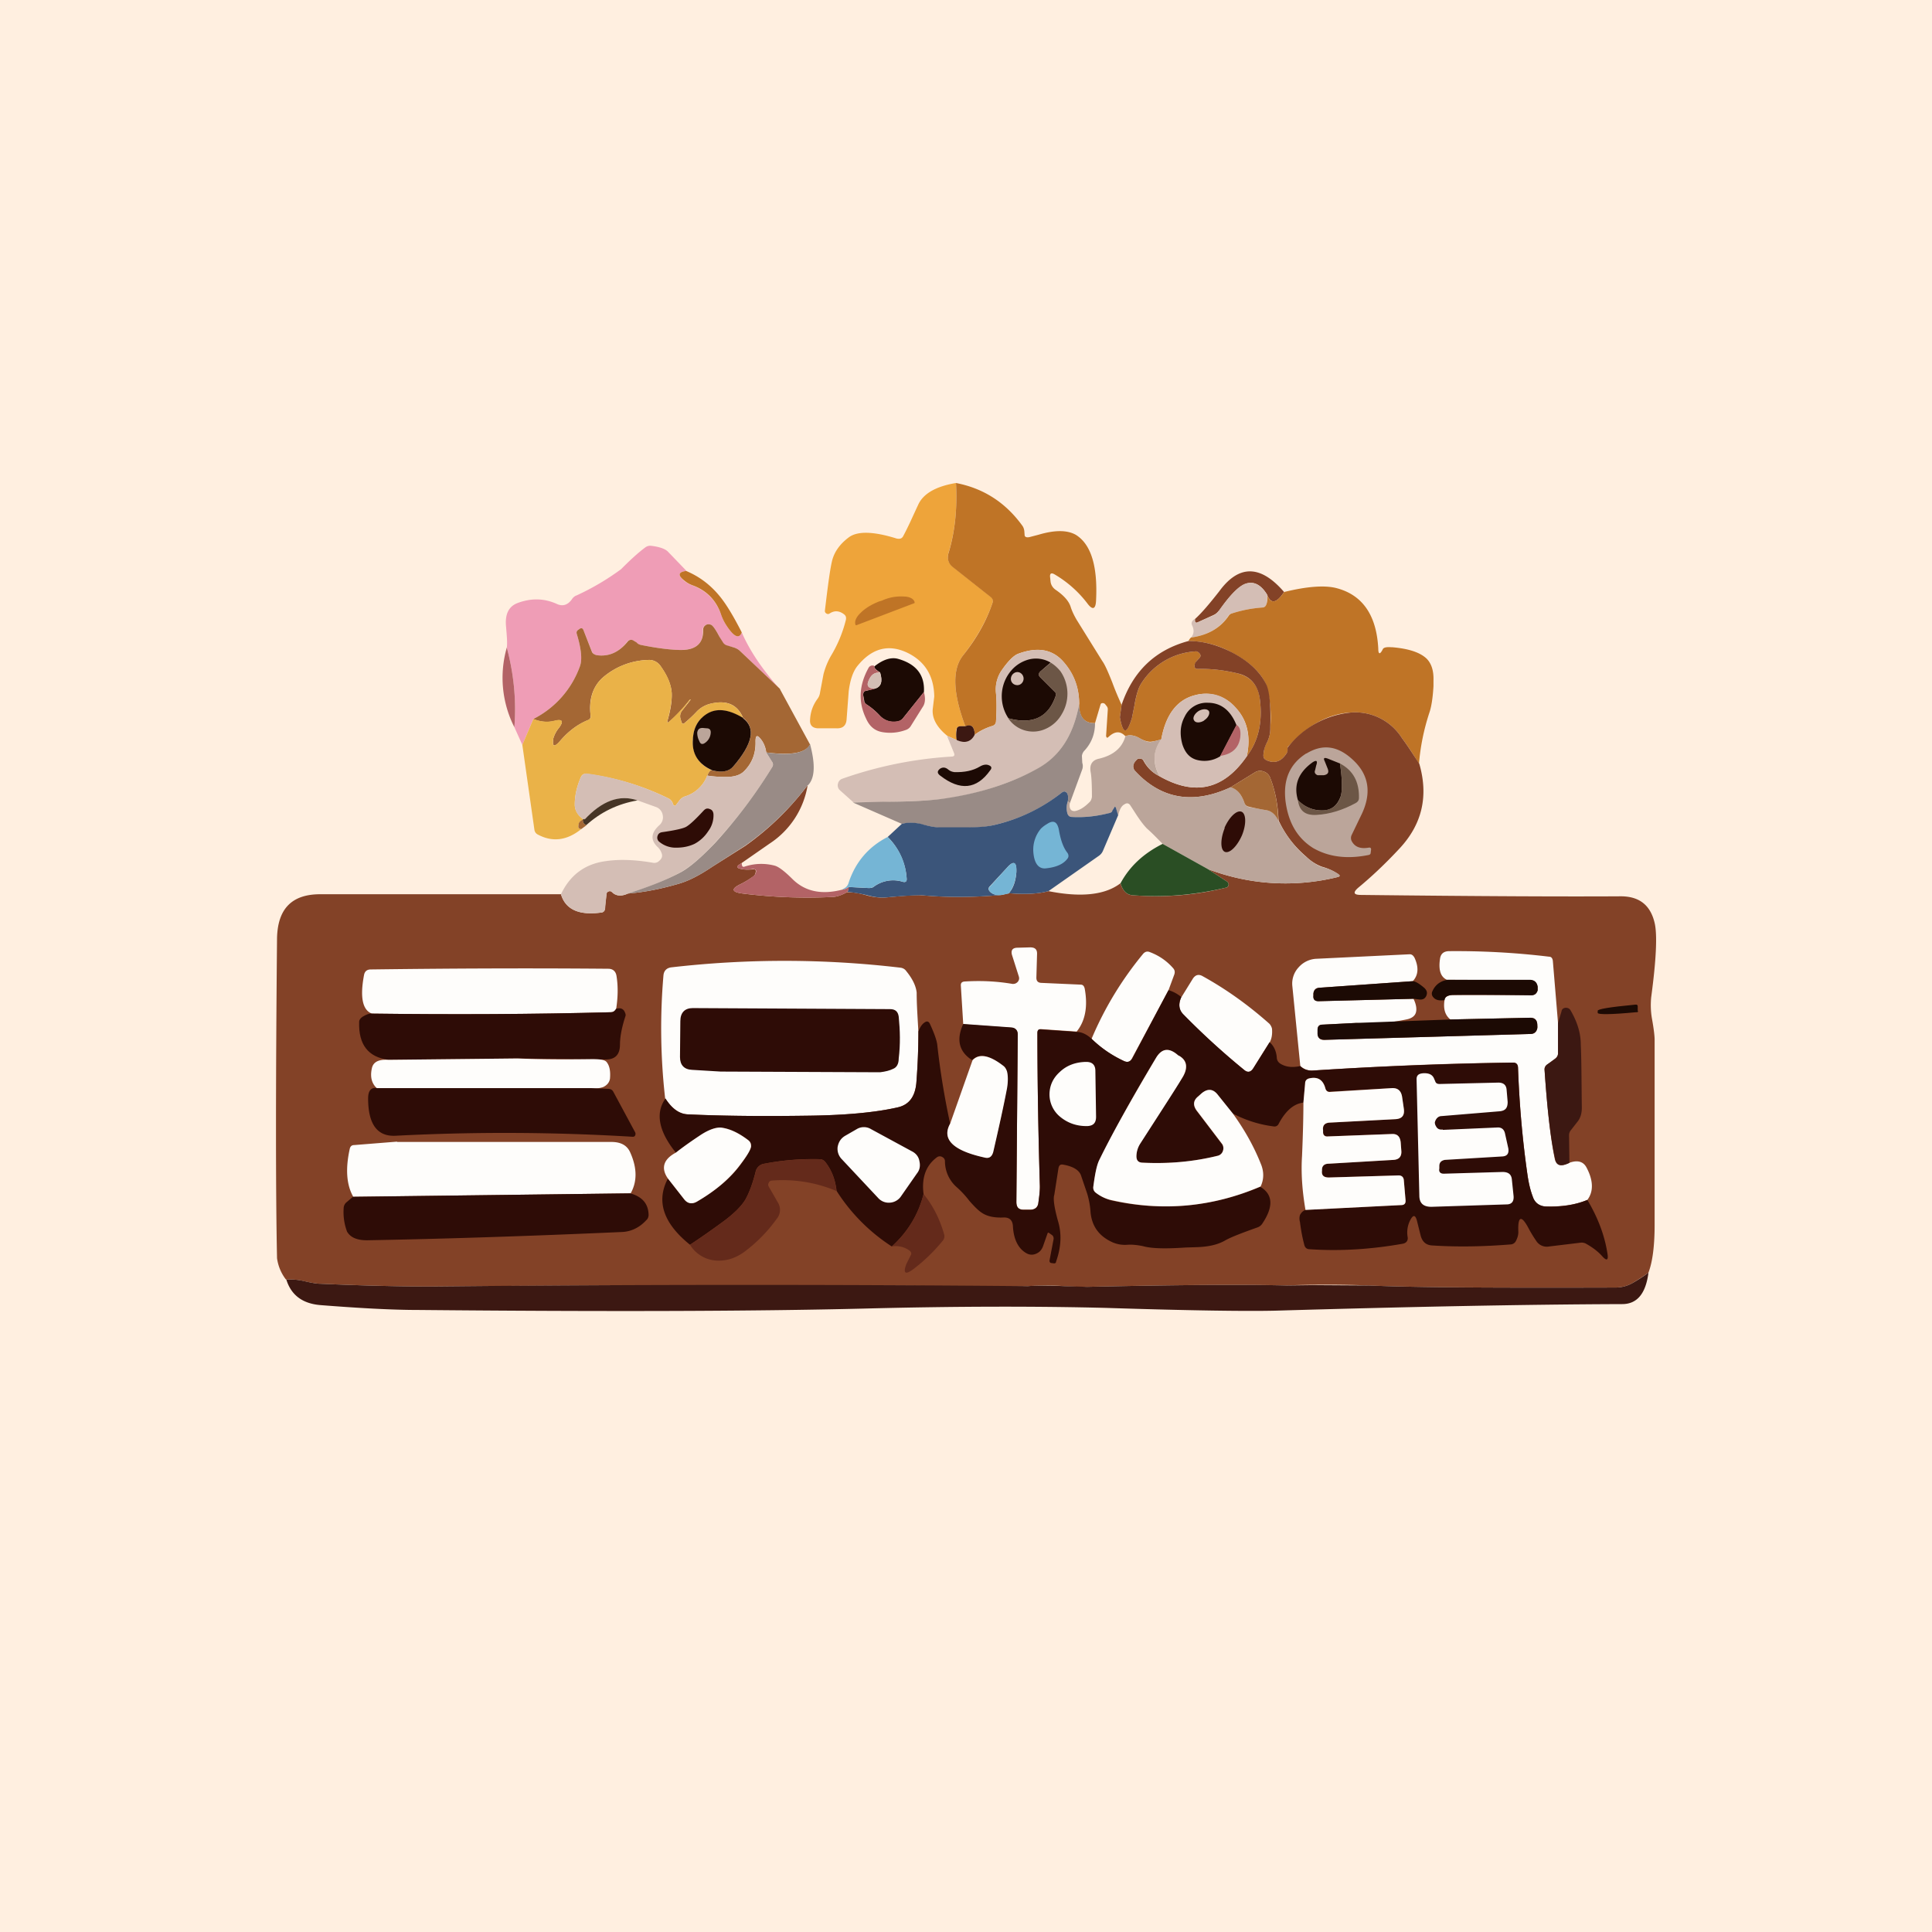 <svg width="56" height="56" viewBox="0 0 56 56" xmlns="http://www.w3.org/2000/svg"><path fill="#FFEFE0" d="M0 0h56v56H0z"/><path d="M27.71 14c.04.74-.03 1.4-.21 2-.06.19-.01.33.13.44l1.1.87c.05.04.06.1.04.16-.17.5-.45 1.01-.85 1.52-.33.41-.3 1.1.06 2.06h-.13c-.07 0-.12.03-.13.1-.01.1 0 .2.01.3l-.27-.12c-.32-.26-.46-.53-.42-.81l.04-.33c-.01-.59-.26-1-.74-1.25-.57-.29-1.07-.16-1.5.38-.12.16-.2.4-.24.72l-.06.8c-.01.19-.11.28-.3.27h-.54c-.15-.01-.23-.09-.22-.24.01-.23.08-.43.22-.62a.38.38 0 0 0 .07-.18l.1-.53c.05-.19.12-.36.21-.52.2-.33.35-.69.44-1.06.01-.06 0-.11-.05-.15-.14-.11-.28-.12-.42-.03a.08.08 0 0 1-.1 0 .08.08 0 0 1-.04-.08c.08-.67.14-1.14.2-1.41.06-.28.23-.52.5-.72.25-.18.71-.17 1.38.04.1.02.16 0 .2-.09.14-.26.27-.56.42-.88.14-.32.5-.54 1.1-.64Z" fill="#EEA43A"/><path d="m32.51 20.43-.05.36c.09.5.2.5.35.02l.07-.35c.05-.3.12-.53.2-.65a2 2 0 0 1 1.6-.93c.02 0 .05.02.08.05.05.05.05.1 0 .15a.48.48 0 0 0-.13.18c-.02.09.01.13.1.13.35-.01.73.03 1.15.13.38.1.6.35.64.77.08.65-.05 1.2-.38 1.63.12-.57.02-1.04-.32-1.4a1.14 1.14 0 0 0-1.18-.37c-.52.13-.85.56-.98 1.28a1.4 1.4 0 0 1-.31.07c-.07 0-.17-.02-.3-.09-.16-.1-.31-.12-.43-.07-.15-.16-.31-.15-.5.03a.04.04 0 0 1-.04.01l-.02-.04.05-.77c0-.03 0-.06-.03-.1l-.04-.05a.09.09 0 0 0-.08-.04c-.03 0-.05.01-.06.04l-.16.54c-.31.01-.47-.18-.46-.56 0-.46-.15-.86-.44-1.2-.32-.38-.76-.46-1.33-.25-.13.05-.3.22-.49.5a.98.98 0 0 0-.15.65c.02.23.02.5 0 .8 0 .07-.04.12-.1.14-.2.06-.38.15-.52.26a.4.4 0 0 0-.03-.18.13.13 0 0 0-.1-.09c-.04 0-.09 0-.14.02-.36-.96-.39-1.65-.06-2.06.4-.5.68-1.01.85-1.52.02-.06 0-.12-.05-.16l-1.1-.87c-.13-.1-.18-.25-.12-.43.18-.6.25-1.27.21-2.01.78.15 1.42.55 1.91 1.22.04.05.06.1.07.17l.01.13c.01.05.07.07.17.04l.23-.06c.47-.14.83-.14 1.08 0 .44.27.64.9.59 1.9-.01.26-.1.3-.26.08a3.27 3.27 0 0 0-.94-.83c-.1-.06-.15-.03-.13.1l.01.1c.01.1.06.18.14.24.25.17.4.34.45.52.04.12.1.24.17.36l.74 1.19c.08.11.17.32.29.62.08.22.17.43.27.65Z" fill="#BF7426"/><path d="M19.89 16.55c-.24.03-.25.13-.04.3.07.05.14.09.2.11.43.16.7.44.85.85.05.15.12.27.19.37.2.29.34.34.41.15.23.53.6 1.08 1.11 1.65l-1.16-1.11a.38.38 0 0 0-.17-.1l-.2-.05a.2.2 0 0 1-.14-.1l-.09-.17c-.1-.2-.19-.32-.24-.34-.05-.02-.1-.02-.14 0a.16.16 0 0 0-.1.16c.02.38-.19.56-.63.57-.25 0-.62-.04-1.13-.14a.3.3 0 0 1-.17-.08.36.36 0 0 0-.1-.06c-.06-.03-.11-.01-.16.04-.25.32-.55.44-.9.39-.06-.02-.1-.05-.12-.1l-.25-.63c-.02-.05-.05-.06-.1-.04a.34.34 0 0 0-.04.03c-.05.03-.07.07-.05.13.13.43.16.74.09.93a2.75 2.75 0 0 1-1.35 1.53l-.32.75-.23-.51c.06-.8-.02-1.56-.22-2.31.02-.14 0-.33-.02-.59-.04-.37.07-.6.33-.7.4-.15.78-.14 1.15.03.16.07.3.03.42-.13.03-.05.08-.1.14-.12A7.33 7.33 0 0 0 18 16.5c.23-.23.46-.45.7-.63a.24.24 0 0 1 .17-.05c.25.03.42.09.5.18l.52.54Z" fill="#EF9DB6"/><path d="M19.89 16.55c.38.16.7.4.97.73.19.23.4.58.64 1.05-.07.19-.21.14-.41-.15-.07-.1-.14-.22-.19-.37-.14-.41-.42-.7-.84-.85a.76.76 0 0 1-.21-.12c-.21-.16-.2-.26.04-.29Z" fill="#BF7426"/><path d="M37.22 17.16c-.22.33-.38.36-.49.08-.17-.28-.37-.39-.59-.33-.2.05-.47.31-.8.79h-.01a.4.4 0 0 1-.16.13l-.46.21c-.04.02-.07 0-.07-.04a.3.3 0 0 1 0-.06c.18-.16.41-.43.7-.8.57-.78 1.2-.77 1.88.02Z" fill="#834227"/><path d="M36.73 17.24c.01.11 0 .2-.02.27a.14.14 0 0 1-.13.1c-.27.02-.56.07-.87.17a.16.16 0 0 0-.1.06c-.23.36-.6.57-1.09.64.09-.1.1-.22.03-.36a.12.12 0 0 1 .03-.14.2.2 0 0 1 .05-.04.3.3 0 0 0 0 .06c.01.05.04.06.08.04l.46-.2a.4.4 0 0 0 .16-.14c.34-.48.6-.74.8-.79.23-.06.43.05.6.33Z" fill="#D4BEB5"/><path d="M41.13 22.14c-.15-.25-.31-.5-.49-.74a1.6 1.6 0 0 0-1.45-.75c-.68.03-1.3.37-1.87 1.01v.1c0 .03-.01.06-.03.08-.15.23-.34.3-.57.2a.14.14 0 0 1-.1-.14c.01-.16.04-.28.1-.37a.9.9 0 0 0 .1-.44 3.37 3.37 0 0 0-.12-1.24c-.16-.37-.5-.68-1-.94a2.63 2.63 0 0 0-1.25-.33.31.31 0 0 1 .07-.1c.5-.07.86-.28 1.1-.64a.16.16 0 0 1 .09-.06c.31-.1.6-.15.87-.17.07 0 .11-.04.13-.1a.55.55 0 0 0 .02-.27c.1.28.27.25.49-.08.69-.17 1.2-.2 1.53-.11.75.2 1.15.79 1.2 1.75 0 .17.05.18.13.02.02-.05.1-.07.24-.06h.03c.48.04.81.15 1 .33.14.14.21.35.2.64v.16c-.02.34-.06.6-.12.77-.16.49-.26.98-.3 1.48ZM24.83 18.12h-.03c-.04-.1.01-.23.15-.36.13-.13.31-.24.54-.33l.07-.02c.22-.1.43-.13.62-.12.18 0 .3.06.33.16v.03l-1.68.64Z" fill="#BF7426"/><path d="m22.61 19.98.87 1.6c-.13.25-.55.32-1.27.23a.78.78 0 0 0-.13-.35c-.13-.18-.19-.16-.18.06 0 .34-.11.62-.35.85-.11.1-.28.15-.5.15-.19 0-.37-.01-.55-.04.05-.12.1-.17.14-.15.29.07.49.03.62-.12.56-.65.65-1.11.28-1.4-.16-.38-.46-.52-.91-.42a.82.82 0 0 0-.42.22c-.12.13-.24.24-.36.34-.05.05-.08.03-.1-.03l-.02-.07a.26.26 0 0 1 .04-.25l.22-.28c.04-.05.04-.06 0-.03a4.66 4.66 0 0 1-.58.62c-.06.05-.08.04-.06-.03.1-.34.13-.61.12-.8-.02-.25-.13-.5-.32-.77a.4.4 0 0 0-.37-.18 2.1 2.1 0 0 0-1.32.52c-.28.26-.4.63-.34 1.1 0 .06-.02.1-.07.12-.3.12-.57.32-.81.6-.17.2-.24.18-.2-.07a.87.87 0 0 1 .16-.3c.15-.2.1-.27-.14-.2a.97.97 0 0 1-.6-.06 2.75 2.75 0 0 0 1.35-1.53c.07-.19.04-.5-.09-.93-.02-.06 0-.1.05-.13l.04-.03c.05-.02.08-.01.1.04l.25.64c.02.04.06.07.13.09.34.05.64-.07.9-.39.04-.05.1-.07.16-.04l.1.06c.04.05.1.07.16.08.5.1.89.14 1.13.14.44 0 .65-.2.64-.57 0-.07.02-.12.09-.16.04-.02.09-.02.14 0 .05.02.13.13.24.34l.1.16a.2.2 0 0 0 .13.1l.2.06c.06.02.12.05.17.1l1.16 1.1Z" fill="#A46734"/><path d="M34.45 18.58c.4 0 .81.1 1.26.33.5.26.82.57 1 .94.09.21.13.62.11 1.24a.9.9 0 0 1-.1.44.83.83 0 0 0-.1.37c0 .07.03.11.1.14.23.1.42.03.57-.2a.17.17 0 0 0 .03-.07v-.1a2.64 2.64 0 0 1 1.87-1.02 1.6 1.6 0 0 1 1.45.75c.18.24.34.5.5.74.27.94.08 1.75-.57 2.45-.4.43-.8.81-1.2 1.14-.16.14-.14.21.08.21 3.44.04 5.95.05 7.53.04.54 0 .86.26.98.77.08.33.05 1.05-.1 2.16-.02.22-.01.42.02.6.06.33.08.53.08.62v5.38c0 .6-.06 1.07-.18 1.38a6.8 6.8 0 0 1-.46.3 1 1 0 0 1-.51.13c-3.41.01-5.8 0-7.15-.06a31.21 31.21 0 0 0-2.38 0c-1.18-.03-3.1-.02-5.77.04-.13 0-.34 0-.64-.02a8.02 8.02 0 0 0-1.08 0c-.14.01-.57.02-1.28.01-4.56-.05-9.9-.05-16.04 0-.78 0-1.84-.02-3.19-.08-.1 0-.27-.03-.49-.08-.17-.04-.34-.05-.5-.04a1.3 1.3 0 0 1-.26-.62c-.04-1.9-.04-5 0-9.28.02-.85.43-1.27 1.25-1.27h6.98c.13.44.52.62 1.17.53.06 0 .1-.05.1-.11l.05-.42c0-.04.02-.07.06-.08.03-.02.07-.01.1.02.11.11.27.13.46.04.5-.04.98-.14 1.46-.28.29-.08.62-.25.99-.5l.95-.6a8.2 8.2 0 0 0 1.81-1.76 2.5 2.5 0 0 1-1.1 1.69l-.82.57-.06.04c-.08.05-.07.1.02.12.1.03.22.03.37.02.08-.01.1.02.08.1a.16.16 0 0 1-.06.1c-.14.1-.26.17-.36.22-.3.14-.28.24.05.28.88.11 1.74.14 2.58.1.13 0 .28-.05.44-.14.2 0 .4.04.6.1.2.05.4.07.57.05.52-.05.85-.07 1-.06.77.07 1.55.06 2.32-.01l.2-.05c.48.04.86.02 1.15-.06.95.19 1.65.11 2.09-.23.02.1.07.18.13.25.06.06.14.1.24.1.9.07 1.8 0 2.68-.22a.09.09 0 0 0 .08-.08.1.1 0 0 0-.05-.1l-.55-.36a6.3 6.3 0 0 0 3.77.23c.06-.02.07-.04.01-.08-.14-.1-.3-.17-.48-.22a1.32 1.32 0 0 1-.45-.29c-.35-.3-.61-.64-.8-1.05-.02-.47-.1-.88-.25-1.25a.3.3 0 0 0-.19-.17.28.28 0 0 0-.25.03l-.7.43c-1.08.5-2 .35-2.77-.47-.07-.09-.07-.18 0-.28l.04-.04a.11.11 0 0 1 .11-.04c.05 0 .08.03.1.07.11.2.26.34.46.44 1.02.58 1.86.39 2.53-.58.33-.43.46-.98.38-1.63-.05-.42-.26-.68-.64-.77-.42-.1-.8-.14-1.15-.13-.09 0-.12-.04-.1-.13 0-.04.05-.1.13-.18.05-.05.05-.1 0-.15-.03-.03-.06-.05-.09-.05a2 2 0 0 0-1.59.93c-.08.12-.15.34-.2.65l-.07.35c-.15.49-.26.48-.35-.02l.05-.36c.33-.97.97-1.59 1.94-1.85Z" fill="#834227"/><path d="M14.91 21.08a3.17 3.17 0 0 1-.22-2.31c.2.75.28 1.52.22 2.3Z" fill="#B36366"/><path d="M31.28 20.4c-.16.9-.56 1.53-1.23 1.9-.76.4-1.64.7-2.64.85-.37.05-.99.08-1.84.1h-.84l-.38-.34a.19.19 0 0 1-.06-.2.19.19 0 0 1 .13-.14 11.6 11.6 0 0 1 3.16-.64c.08 0 .1-.04.07-.11l-.2-.49.28.12c.24.1.41.06.52-.15.14-.1.32-.2.52-.26.06-.02.1-.07.1-.13.02-.3.02-.58 0-.81a.98.98 0 0 1 .15-.65c.2-.28.36-.45.5-.5.56-.21 1-.13 1.32.25.3.34.44.74.44 1.2Z" fill="#D4BEB5"/><path d="M21.54 20.82c-.43-.27-.8-.3-1.08-.1-.25.16-.38.42-.38.78 0 .38.18.66.56.83-.04-.02-.09.03-.14.15a1 1 0 0 1-.63.6.34.34 0 0 0-.16.1l-.12.16c-.02.02-.04.02-.06 0a.1.1 0 0 1-.03-.06.25.25 0 0 0-.13-.14 7.57 7.57 0 0 0-2.36-.71c-.08-.01-.14.02-.17.09-.11.25-.18.52-.18.8 0 .18.1.33.28.45.01-.04 0-.04-.05 0-.07.02-.11.07-.12.14-.02.08.01.12.08.12-.41.33-.83.39-1.26.16a.18.18 0 0 1-.1-.14l-.35-2.46.32-.75c.21.08.41.1.6.05.24-.06.29.01.14.21a.86.86 0 0 0-.16.3c-.04.25.02.27.2.07.24-.28.51-.48.8-.6.06-.02.09-.06.08-.12-.05-.48.06-.84.34-1.1a2.1 2.1 0 0 1 1.32-.52.4.4 0 0 1 .37.18c.2.27.3.52.32.77.01.19-.03.46-.12.8-.02.07 0 .08.05.03a4.65 4.65 0 0 0 .58-.62c.05-.03.05-.02 0 .03l-.21.28a.26.26 0 0 0-.04.25l.02.07c.02.06.05.08.1.03.12-.1.24-.21.36-.34.1-.1.24-.18.41-.22.46-.1.76.04.92.43Z" fill="#EAB248"/><path d="m26.78 20.06-.6.75a.26.26 0 0 1-.15.1.55.55 0 0 1-.53-.17 1.97 1.97 0 0 0-.35-.3c-.07-.04-.1-.08-.1-.13l-.03-.16c0-.08.02-.12.1-.13l.24-.06c.18-.05.23-.2.15-.47-.1-.06-.17-.12-.17-.17.26-.21.5-.28.7-.22.52.15.77.47.74.96ZM30.46 19.2l-.29.25c-.07.06-.08.12-.02.18l.42.42c.04.03.04.07.03.12-.21.62-.66.84-1.37.65a1.15 1.15 0 0 1-.03-1.23c.14-.23.33-.38.57-.46a.83.83 0 0 1 .69.08Z" fill="#1C0A04"/><path d="M29.23 20.82c.7.19 1.16-.03 1.37-.65.01-.05 0-.09-.03-.12l-.42-.42c-.06-.06-.05-.12.02-.18l.29-.24c.1.06.2.15.28.25a1.15 1.15 0 0 1 .03 1.25 1 1 0 0 1-.47.42.87.87 0 0 1-1.07-.3Z" fill="#6C5646"/><path d="M25.34 19.32c0 .05.06.11.17.18-.16-.02-.27.06-.34.25-.05.12 0 .19.12.2l.07.02-.25.05c-.06.01-.1.05-.09.13l.02.16c0 .05.05.09.11.13.07.04.19.14.35.3.15.15.32.2.53.16a.26.26 0 0 0 .15-.09l.6-.75c.05.18.04.33-.04.44l-.35.56a.27.27 0 0 1-.14.1c-.22.08-.45.1-.68.06-.22-.04-.37-.17-.47-.4-.23-.48-.2-.97.08-1.47a.13.13 0 0 1 .1-.06c.04 0 .06 0 .06.03Z" fill="#B36366"/><path d="M29.49 19.86c.1 0 .18-.09.18-.19s-.08-.19-.18-.19c-.1 0-.19.09-.19.2 0 .1.08.18.19.18ZM25.51 19.5c.08.25.03.41-.15.46h-.07c-.13-.02-.17-.1-.12-.21.07-.19.18-.27.34-.25ZM36.14 21.92c-.67.97-1.5 1.16-2.53.58-.2-.38-.2-.74.05-1.07.13-.72.46-1.15.98-1.28.46-.12.85 0 1.18.36.33.37.44.84.32 1.41Z" fill="#D4BEB5"/><path d="m35.84 21.02-.47.9a.85.85 0 0 1-.7.1c-.19-.06-.32-.2-.4-.45-.08-.3-.06-.56.07-.8a.7.7 0 0 1 .67-.4c.38 0 .66.22.83.65Z" fill="#1C0A04"/><path d="M31.28 20.4c0 .38.15.57.46.56 0 .31-.1.57-.3.79a.27.27 0 0 0-.08.16l.01.2a.3.3 0 0 1 0 .19l-.36.98-.06-.05c.02-.1.01-.19-.02-.24-.04-.06-.09-.06-.15-.02-.56.45-1.2.76-1.91.93-.22.06-.5.09-.83.09h-.83c-.11-.01-.28-.04-.52-.1a1.12 1.12 0 0 0-.55-.01l-1.42-.62.85-.02c.85 0 1.47-.04 1.84-.1 1-.15 1.88-.43 2.64-.85.67-.36 1.07-.99 1.23-1.89Z" fill="#998B86"/><path d="M34.9 20.88c.12-.07.18-.2.14-.27-.05-.07-.18-.07-.3 0-.12.08-.18.2-.13.27.04.08.18.08.3 0Z" fill="#D4BEB5"/><path d="M21.54 20.82c.37.28.28.74-.29 1.4-.12.14-.32.18-.6.11-.39-.17-.58-.45-.57-.83 0-.36.13-.62.38-.79.29-.2.65-.16 1.08.1Z" fill="#1C0A04"/><path d="M28.25 21.3c-.1.2-.28.26-.52.15a.84.84 0 0 1 0-.3c0-.07.05-.1.12-.1h.13c.05-.02.1-.03.14-.02.05.01.08.04.1.09a.4.4 0 0 1 .03.18Z" fill="#3C1812"/><path d="m35.37 21.91.47-.9c.1.06.13.17.11.36-.04.3-.23.49-.58.54Z" fill="#B36366"/><path d="M20.27 21.48a.5.5 0 0 1-.06-.25c.02-.1.07-.13.16-.13l.11.01c.09 0 .13.05.12.14a.38.38 0 0 1-.16.28c-.08.06-.14.04-.17-.05Z" fill="#BBA59A"/><path d="m22.2 21.8.18.28c.03.06.03.11 0 .16-.48.78-1.03 1.51-1.65 2.18-.39.42-.72.7-1 .86-.4.22-.91.43-1.53.62-.2.09-.35.07-.46-.04a.09.09 0 0 0-.1-.02.09.09 0 0 0-.06.08l-.04.42c0 .06-.05.1-.11.11-.65.09-1.04-.09-1.17-.53.26-.55.69-.88 1.3-.96.4-.06.87-.04 1.38.05a.2.2 0 0 0 .17-.06c.07-.06.1-.13.07-.21a.44.44 0 0 0-.13-.2c-.2-.2-.18-.4.06-.62a.3.3 0 0 0 .1-.29.3.3 0 0 0-.2-.24l-.53-.19c-.52-.18-1.03.01-1.54.57-.19-.12-.28-.27-.28-.44 0-.29.07-.56.18-.81.04-.07.09-.1.17-.1.82.11 1.6.35 2.36.72.06.03.1.08.13.14 0 .03.02.05.03.06.02.02.04.02.06 0l.12-.16a.34.34 0 0 1 .16-.1 1 1 0 0 0 .63-.6c.18.03.36.04.55.04.22 0 .39-.05.5-.15.24-.23.36-.51.35-.85 0-.22.05-.24.18-.06.07.1.11.22.13.35Z" fill="#D4BEB5"/><path d="M33.66 21.43c-.24.33-.26.69-.05 1.07-.2-.1-.35-.25-.45-.44a.14.14 0 0 0-.1-.07c-.05-.01-.09 0-.12.04l-.03.04c-.08.1-.09.2 0 .28.75.82 1.68.97 2.76.47.18.04.31.2.4.45.02.06.06.1.12.12l.49.09c.17.02.3.13.37.3.2.4.46.76.8 1.05.19.16.34.26.46.3.18.04.34.11.48.2.06.05.05.07-.01.09a6.3 6.3 0 0 1-3.77-.23l-1.31-.73c-.14-.14-.29-.3-.45-.44-.1-.1-.22-.26-.36-.48l-.13-.2c-.04-.06-.1-.07-.16-.03-.1.05-.15.16-.19.33l-.06-.2c-.02-.07-.04-.07-.06-.02l-.04.08c-.01.03-.05.06-.1.07-.37.09-.72.13-1.08.11-.07 0-.11-.04-.13-.1a.58.58 0 0 1 .01-.35l.06.05a.29.29 0 0 0 0 .13c.02.07.06.1.14.1.13-.02.27-.1.42-.25.05-.04.07-.1.08-.16 0-.34-.01-.59-.04-.74-.03-.2.05-.33.25-.37.42-.1.67-.32.76-.65.12-.05.27-.03.44.07.12.07.21.1.29.1.08-.02.19-.04.3-.08Z" fill="#BBA59A"/><path d="M23.41 22.76a8.2 8.2 0 0 1-1.81 1.75l-.95.61c-.37.25-.7.42-.99.5-.48.14-.96.24-1.46.28.62-.2 1.13-.4 1.54-.62.27-.15.6-.44 1-.86.61-.67 1.16-1.4 1.64-2.18a.14.14 0 0 0 0-.16l-.17-.27c.72.1 1.14.02 1.27-.24.16.6.14 1-.07 1.2Z" fill="#998B86"/><path d="M37.87 21.84c.46-.28.9-.23 1.34.18.48.44.56.99.23 1.64l-.26.54a.2.2 0 0 0 0 .18c.09.17.25.23.49.19.05-.01.08.01.07.07l-.01.08c0 .03-.02.05-.05.06-.63.13-1.17.06-1.62-.2-.46-.29-.72-.74-.8-1.37-.07-.62.13-1.07.6-1.37Z" fill="#BBA59A"/><path d="M38.84 22.13c.07.48.07.8.02.95-.1.28-.28.42-.56.41a.95.95 0 0 1-.68-.3c-.13-.44.02-.8.42-1.09.12-.08.16-.05.11.09l-.03.13c-.03.07 0 .12.07.15h.18c.12-.02.16-.08.11-.2l-.08-.2c-.05-.1-.02-.12.09-.08l.35.14Z" fill="#1C0A04"/><path d="M38.84 22.13c.38.2.56.53.55 1 0 .07-.04.12-.1.15-.37.2-.75.32-1.13.34-.33.02-.5-.12-.54-.43.2.2.42.3.68.3.28 0 .47-.13.56-.4.05-.17.05-.48-.02-.96Z" fill="#6C5646"/><path d="M27.66 22.38c.29.01.54-.04.74-.16.1-.06.19-.07.26-.04.08.03.1.08.04.15-.39.55-.87.6-1.45.15-.09-.07-.09-.13 0-.2.08-.05.16-.04.24.03.05.04.1.06.17.07Z" fill="#1C0A04"/><path d="M37.05 23.78c-.08-.17-.2-.28-.37-.3a6.75 6.75 0 0 1-.49-.1.16.16 0 0 1-.12-.11c-.09-.26-.22-.4-.4-.45l.7-.43a.28.28 0 0 1 .25-.03.3.3 0 0 1 .19.17c.15.37.23.78.24 1.25Z" fill="#A46734"/><path d="M30.95 23.23a.58.58 0 0 0-.01.35c.02.06.06.1.13.1.36.02.71-.02 1.07-.11.06-.01.1-.04.1-.07l.05-.08c.02-.05.04-.05.06.01l.06.2-.44 1.03a.33.33 0 0 1-.11.14l-1.47 1.03c-.3.08-.67.1-1.15.06.13-.14.2-.35.22-.61.01-.3-.08-.35-.28-.12l-.5.54c-.04.05-.03.1.02.15.08.08.2.1.34.09-.77.07-1.55.08-2.32.01-.15 0-.48.01-1 .06-.17.02-.36 0-.58-.06-.2-.05-.39-.08-.59-.1.03-.01.04-.06.05-.14l.57.03c.06 0 .11 0 .16-.04a.94.94 0 0 1 .84-.14c.08.02.12-.01.11-.1a1.87 1.87 0 0 0-.55-1.2l.41-.38c.18-.05.36-.04.55 0 .24.07.41.1.52.1h.83c.33 0 .6-.02.83-.08a4.92 4.92 0 0 0 1.91-.93c.06-.04.1-.04.15.02.03.05.04.13.02.24Z" fill="#3B557A"/><path d="M18.48 23.2c-.58.1-1.07.34-1.49.72-.07-.03-.1-.08-.1-.16.05-.03.06-.03.05 0 .51-.55 1.02-.74 1.54-.56Z" fill="#463526"/><path d="M20.13 24.46c-.15.07-.32.11-.52.11a.74.74 0 0 1-.5-.17.15.15 0 0 1-.05-.17c.02-.07.07-.1.14-.11.35-.05.58-.1.68-.15.11-.06.28-.22.52-.48.05-.05.1-.07.17-.04.07.02.1.07.11.14a.76.76 0 0 1-.15.5c-.11.17-.25.29-.4.37ZM35.5 24c-.13.32-.13.63 0 .69.14.06.36-.16.5-.48.13-.32.12-.62-.01-.68-.14-.06-.36.15-.5.47Z" fill="#2E0C06"/><path d="M16.9 23.76c-.01.08.02.13.1.16l-.15.11c-.07 0-.1-.04-.08-.12 0-.07.05-.12.12-.15Z" fill="#A46734"/><path d="M29.95 24.67a.95.95 0 0 1 .22-.65.8.8 0 0 1 .17-.13c.19-.13.3-.08.35.15.05.3.13.53.25.68.04.06.04.12 0 .17-.12.16-.33.25-.63.28-.21.02-.34-.15-.36-.5ZM25.73 24.26c.33.33.52.73.55 1.2.01.09-.03.12-.11.1a.94.94 0 0 0-.84.14.24.24 0 0 1-.16.04l-.57-.03a.4.4 0 0 1-.2.08l.1-.06a.27.27 0 0 0 .1-.15c.2-.6.58-1.04 1.13-1.32Z" fill="#75B5D5"/><path d="m33.7 24.46 1.31.73.55.36a.1.1 0 0 1 .05.1c-.01.04-.03.07-.08.08-.88.21-1.77.29-2.68.22a.35.35 0 0 1-.24-.1.58.58 0 0 1-.13-.25c.27-.5.68-.87 1.22-1.14Z" fill="#2A4E24"/><path d="M21.5 25.02c0 .09.03.12.08.1.3-.1.6-.1.87-.03.12.03.3.17.53.4.36.35.83.45 1.42.3a.4.4 0 0 0 .2-.08c0 .08-.02.13-.05.15-.16.09-.3.14-.44.14-.84.04-1.7.01-2.58-.1-.33-.04-.35-.14-.05-.28.1-.05.22-.12.36-.23a.16.16 0 0 0 .07-.1c.02-.07-.01-.1-.09-.1a.94.94 0 0 1-.37-.01c-.1-.03-.1-.07-.02-.12l.06-.04Z" fill="#B36366"/><path d="m29.24 25.9-.2.04c-.15.02-.26-.01-.34-.09-.05-.05-.06-.1-.01-.15l.49-.54c.2-.23.3-.19.28.12-.02.26-.1.47-.22.61Z" fill="#75B5D5"/><path d="m31.2 29.9-1.02-.07c-.08 0-.11.03-.11.11 0 1.56.03 3.03.07 4.4 0 .1 0 .27-.04.5-.01.15-.1.22-.23.22h-.18c-.16.01-.23-.06-.23-.22l.04-4.85c0-.13-.07-.2-.2-.2l-1.38-.1-.07-1.13c0-.07.03-.1.1-.11.47-.03.94-.01 1.4.07.06 0 .1-.01.15-.06.04-.05.05-.1.03-.16l-.2-.63c-.03-.13.02-.2.17-.2l.36-.01c.13 0 .2.05.2.18l-.02.7c0 .1.05.15.16.15l1.12.05c.07 0 .1.04.12.11.1.54.01.96-.24 1.26ZM33.87 28.7l-1.06 1.98c-.05.1-.12.12-.22.08a3.3 3.3 0 0 1-.95-.65c.38-.9.88-1.72 1.5-2.47.05-.05.1-.07.17-.05.27.1.5.25.7.48.04.05.05.1.03.17l-.17.46ZM45.16 29.65v.88c0 .07-.03.12-.1.17l-.2.15c-.07.04-.1.1-.09.16.08 1.18.18 2.04.3 2.6.05.18.19.21.43.09.23-.08.39-.03.48.13.2.37.22.7.03.95-.36.15-.77.2-1.22.19a.38.38 0 0 1-.36-.28c-.08-.21-.12-.41-.15-.6a29.75 29.75 0 0 1-.28-3.15c0-.09-.05-.14-.15-.14-1.86.02-3.79.1-5.79.23a.48.48 0 0 1-.37-.13l-.23-2.31a.69.69 0 0 1 .18-.55.73.73 0 0 1 .53-.25l2.69-.13c.06 0 .1.03.14.1.13.28.11.51-.05.68l-2.7.19c-.11 0-.17.06-.18.17v.06c-.01.11.04.16.15.16l2.75-.07c.08.16.1.3.07.4-.03.1-.12.17-.28.2-.47.1-.95.14-1.45.1l-.98.05c-.09 0-.14.05-.14.15v.08c0 .14.06.22.2.21l5.97-.17c.12 0 .18-.06.2-.17a.5.5 0 0 0 0-.08c0-.15-.07-.23-.22-.22l-2.3.05c-.15-.12-.21-.3-.17-.56.01-.1.1-.15.27-.15h2.25c.1 0 .15-.04.18-.13v-.1c-.02-.14-.1-.2-.23-.2l-2.4-.01c-.18-.08-.25-.28-.2-.61.02-.14.1-.21.24-.22.95-.01 1.93.04 2.92.16.07 0 .1.05.11.12l.15 1.8ZM26.62 29.9c0 .5-.02.99-.06 1.5-.04.4-.22.63-.55.7-.66.15-1.55.23-2.68.24-1.43.02-2.56 0-3.4-.04-.23-.01-.45-.16-.65-.46a17.94 17.94 0 0 1-.05-3.56c.01-.14.09-.22.22-.24a28.66 28.66 0 0 1 6.66.01c.06.01.12.04.16.1.18.22.28.43.3.62 0 .37.03.75.05 1.14ZM17.86 29.24c-.04.07-.09.1-.15.1-2.27.06-4.58.07-6.93.04-.27-.1-.35-.47-.23-1.11.02-.12.09-.17.2-.17 2.3-.03 4.6-.04 6.88-.02.14 0 .22.08.24.21.05.31.04.63-.01.95ZM36.8 30.21l-.47.75c-.08.12-.16.14-.27.05a21.7 21.7 0 0 1-1.76-1.6c-.13-.14-.15-.3-.06-.5l.34-.55c.07-.1.16-.13.27-.07.69.38 1.33.84 1.94 1.38.04.04.07.1.08.15.01.14 0 .27-.07.4Z" fill="#FEFDFB"/><path d="M40.95 28.44c.07 0 .19.07.34.2.07.07.09.14.05.23-.04.08-.1.11-.2.1l-.17-.02-2.75.07c-.11 0-.16-.05-.15-.16v-.06c.01-.1.07-.16.18-.17l2.7-.19ZM41.95 28.4h2.39c.13 0 .21.07.23.2v.1c-.03.1-.09.15-.18.15-.9-.01-1.65-.02-2.25-.01-.17 0-.26.05-.27.15-.15.02-.26 0-.33-.09a.15.15 0 0 1-.02-.17c.08-.18.22-.29.43-.33Z" fill="#1C0A04"/><path d="M34.24 28.9c-.09.2-.07.37.06.5a21.7 21.7 0 0 0 1.76 1.61c.1.09.2.07.27-.05l.47-.75c.12.1.2.26.21.47.01.06.04.11.1.15.16.1.35.12.58.07.1.1.23.14.37.13 2-.13 3.93-.2 5.8-.23.09 0 .13.05.14.14.04 1.09.13 2.13.28 3.15.03.19.07.39.15.6.06.17.18.26.36.28.45.02.86-.04 1.22-.19.31.52.5 1.03.58 1.54.04.22-.02.24-.16.08-.09-.1-.23-.22-.44-.34a.27.27 0 0 0-.18-.04l-.91.11a.36.36 0 0 1-.37-.16 3.74 3.74 0 0 1-.22-.36c-.21-.4-.32-.37-.3.1 0 .1-.03.18-.07.26a.18.18 0 0 1-.15.1c-.75.06-1.5.08-2.28.03-.17-.01-.28-.1-.33-.28l-.1-.4c-.05-.22-.12-.23-.22-.02a.78.78 0 0 0-.06.45c.02.1-.03.18-.14.2-.9.16-1.8.22-2.69.16-.1 0-.15-.05-.17-.15-.05-.19-.09-.4-.12-.64a.36.36 0 0 1 0-.2c.04-.08.1-.13.16-.15l2.77-.14c.1 0 .14-.05.13-.15l-.05-.58c-.01-.08-.06-.13-.15-.13l-2.03.06c-.14 0-.2-.06-.2-.2 0-.13.07-.2.21-.2l1.87-.11c.16-.01.24-.1.23-.24l-.02-.27c-.02-.17-.1-.25-.27-.24l-1.84.07c-.09 0-.13-.04-.14-.12v-.06c-.01-.14.05-.2.18-.22l1.9-.1c.2 0 .29-.1.26-.3l-.05-.35c-.03-.18-.13-.26-.3-.25l-1.78.1c-.07.01-.12-.02-.14-.09-.07-.26-.23-.35-.48-.29a.14.14 0 0 0-.11.14l-.05.56c-.28.03-.52.24-.72.62a.13.13 0 0 1-.14.07c-.4-.05-.8-.17-1.2-.38l-.44-.56c-.13-.15-.28-.16-.45-.02l-.1.09c-.15.12-.16.27-.03.44l.7.92c.06.06.07.14.05.21a.21.21 0 0 1-.16.15c-.68.17-1.4.24-2.19.2-.11 0-.17-.07-.16-.19a.7.7 0 0 1 .1-.36l1.21-1.88c.2-.3.17-.52-.06-.66a.42.42 0 0 1-.04-.02c-.26-.23-.47-.21-.64.07a43.36 43.36 0 0 0-1.64 2.95c-.07.15-.13.41-.18.79 0 .07.01.12.07.17.14.1.3.19.47.23 1.47.32 2.9.19 4.3-.4.37.22.39.58.05 1.08a.28.28 0 0 1-.14.1c-.45.16-.76.28-.92.37-.22.13-.5.19-.84.2l-.32.01c-.58.04-.99.03-1.23-.04-.15-.03-.3-.05-.45-.04a.9.9 0 0 1-.43-.07c-.4-.18-.6-.47-.64-.87a2.34 2.34 0 0 0-.1-.55l-.18-.53c-.06-.15-.23-.25-.5-.3-.09-.02-.13.01-.15.1l-.12.77c-.04.12 0 .37.1.74.12.38.1.78-.05 1.2 0 .04-.03.05-.06.05l-.07-.01c-.04 0-.06-.03-.06-.07l.12-.63c0-.05-.01-.09-.06-.12l-.07-.05c-.03-.02-.04-.01-.05.02l-.13.37c-.04.1-.1.17-.2.21a.3.3 0 0 1-.27-.01c-.24-.13-.38-.4-.4-.79-.01-.17-.1-.26-.28-.25-.25.01-.46-.03-.61-.13-.1-.06-.22-.18-.37-.35a2.77 2.77 0 0 0-.37-.4 1 1 0 0 1-.34-.75c0-.06-.03-.1-.09-.13a.14.14 0 0 0-.15.02c-.32.24-.44.6-.38 1.06-.15.6-.46 1.1-.92 1.52a5.31 5.31 0 0 1-1.6-1.61c-.04-.32-.14-.6-.33-.84a.2.2 0 0 0-.16-.08 7.28 7.28 0 0 0-1.6.13.3.3 0 0 0-.26.24c-.08.32-.18.6-.3.81-.12.19-.31.38-.6.6-.34.25-.68.49-1 .7-.77-.62-.99-1.26-.64-1.92l.47.6c.1.13.23.15.37.07.55-.32.98-.68 1.28-1.09.18-.25.28-.42.29-.51a.18.18 0 0 0-.08-.18c-.25-.2-.5-.32-.74-.36-.17-.03-.39.04-.67.23-.23.15-.46.31-.69.49-.5-.62-.6-1.15-.3-1.57.19.3.4.45.65.46.83.04 1.96.06 3.39.04 1.13-.01 2.02-.09 2.68-.24.33-.07.51-.3.55-.7.04-.51.06-1 .06-1.5.05-.14.12-.23.19-.27.06-.04.11-.02.14.04.14.3.21.51.22.64.08.72.2 1.47.37 2.26-.25.45.08.77 1 .98.13.03.21-.02.24-.16.17-.7.3-1.32.4-1.85.04-.2.04-.35 0-.48a.27.27 0 0 0-.1-.16c-.4-.32-.7-.38-.9-.17-.38-.24-.47-.59-.26-1.05l1.39.1c.12.01.19.08.19.21l-.04 4.85c0 .16.07.23.23.23h.18c.14-.01.22-.08.23-.22.03-.24.05-.4.04-.51-.04-1.37-.07-2.84-.07-4.4 0-.08.04-.12.11-.1l1.02.07c.14 0 .29.06.44.2.31.3.63.5.95.65.1.04.17.01.23-.08l1.05-1.98a1 1 0 0 1 .37.2Z" fill="#2E0C06"/><path d="M47.48 29.3c0 .03-.01.04-.03.04h-.03c-.74.07-1.1.07-1.11.02v-.06c-.01-.05.35-.11 1.09-.18h.03c.02 0 .03.01.04.04v.14Z" fill="#1C0A04"/><path d="m25.51 31.08-4.62-.02-.83-.05c-.23-.01-.35-.14-.35-.37l.01-1.04c0-.25.13-.38.36-.38l5.72.03c.15 0 .23.07.25.22.04.4.05.8 0 1.21 0 .16-.06.26-.16.3-.1.05-.22.08-.38.1Z" fill="#2E0C06"/><path d="M45.5 33.7c-.24.12-.38.1-.42-.09-.13-.56-.23-1.42-.31-2.6 0-.06.02-.12.08-.16l.21-.15c.07-.05.1-.1.1-.17v-.88l.1-.33c.01-.07.05-.1.12-.11.06 0 .11.02.14.07.2.34.3.67.3 1 .02.42.02 1.03.03 1.83 0 .16-.04.28-.1.37l-.21.27a.23.23 0 0 0-.06.16l.01.79Z" fill="#3C1812"/><path d="m15 30.68-3.74.04c-.59-.08-.87-.44-.85-1.1 0-.06.04-.11.1-.15.1-.06.19-.1.27-.09 2.35.03 4.66.02 6.93-.04.06 0 .11-.03.15-.1.13-.04.22 0 .26.12.02.04.02.08 0 .12-.1.31-.15.58-.15.8 0 .3-.15.44-.44.43L15 30.68Z" fill="#2E0C06"/><path d="m39.31 29.65 2.74-.1 2.29-.05c.15 0 .22.07.22.22a.5.5 0 0 1 0 .08c-.02.1-.09.17-.2.17l-5.96.17c-.15 0-.22-.07-.21-.21v-.08c0-.1.05-.15.14-.15l.98-.05Z" fill="#1C0A04"/><path d="M35.73 32.27c.34.47.61.95.81 1.45.1.23.1.46 0 .67-1.4.6-2.84.73-4.31.4a1.14 1.14 0 0 1-.47-.22.18.18 0 0 1-.07-.17c.05-.38.1-.64.18-.79.34-.7.89-1.69 1.64-2.95.17-.28.38-.3.64-.07l.04.02c.23.14.25.37.06.66-.14.24-.55.87-1.2 1.88a.7.7 0 0 0-.11.36c0 .12.05.18.16.19.79.04 1.51-.03 2.2-.2a.21.21 0 0 0 .15-.15.22.22 0 0 0-.04-.21l-.7-.92c-.14-.17-.13-.32.02-.44l.1-.09c.17-.14.32-.13.45.02l.45.56ZM27.54 32.57l.65-1.84c.19-.2.49-.15.9.17.05.04.08.1.1.16.03.13.03.29 0 .48-.1.53-.24 1.15-.4 1.85-.04.14-.12.2-.26.16-.91-.2-1.24-.53-.99-.98ZM15 30.68c.72.03 1.44.03 2.16.02.24 0 .37.02.42.08.09.11.12.27.1.49-.02.11-.09.19-.2.24a.74.74 0 0 1-.36.03h-6.2c-.14-.13-.2-.32-.14-.58.04-.18.2-.26.48-.24l3.74-.04ZM31.77 32.37c0 .18-.08.26-.25.27h-.03c-.29 0-.54-.09-.75-.26a.84.84 0 0 1-.32-.65c0-.26.1-.48.3-.66.2-.19.45-.28.74-.29h.03c.17 0 .26.09.26.26l.02 1.33ZM41.82 32.75l1.6-.07c.1 0 .17.05.2.16l.1.45c.02.14-.03.22-.17.23l-1.67.1c-.1.02-.16.07-.16.18v.07c-.02.1.03.15.13.15l1.7-.05c.16 0 .25.06.27.2l.05.48c.02.17-.05.26-.2.26l-2.18.07c-.23 0-.35-.1-.35-.33l-.08-3.37c0-.09.04-.14.12-.16a.48.48 0 0 1 .22 0c.08.02.14.07.17.15l.03.07c.02.06.06.08.13.08l1.7-.04c.15 0 .23.07.24.21l.03.35c0 .17-.06.25-.22.27l-1.69.14c-.1 0-.17.07-.2.18 0 .02 0 .06.03.11.04.08.1.11.2.1ZM37.84 35.07c-.1-.58-.13-1.1-.1-1.56.03-.69.04-1.2.04-1.55l.05-.56c0-.07.04-.12.11-.14.25-.06.41.03.48.3.02.06.07.1.14.09l1.78-.11c.17-.01.27.07.3.25l.05.34c.03.2-.05.3-.25.31l-1.91.1c-.13.01-.2.08-.18.22v.06c0 .08.05.13.14.12l1.85-.07c.16-.01.24.07.26.24l.02.27c0 .15-.07.23-.23.24l-1.87.11c-.14 0-.21.07-.2.2-.02.14.05.2.2.2l2.02-.06c.09 0 .14.05.15.13l.05.58c.01.1-.03.15-.13.15l-2.77.14Z" fill="#FEFDFB"/><path d="m17.12 31.54.5.02c.08 0 .13.03.16.09l.63 1.17a.1.1 0 0 1 0 .09c-.01.03-.04.04-.07.04a61.48 61.48 0 0 0-6.87-.03c-.53.03-.8-.33-.8-1.08 0-.23.09-.33.26-.3h6.19Z" fill="#2E0C06"/><path d="M19.36 34.16c-.21-.3-.13-.56.23-.75.23-.18.46-.34.7-.5.27-.18.5-.25.65-.22.25.04.5.17.75.36.06.05.08.1.08.18-.01.09-.11.26-.3.51-.3.41-.72.77-1.27 1.09-.14.08-.27.06-.37-.07l-.47-.6ZM25.25 32.73l1.18.64c.12.06.2.16.22.29.03.13.01.25-.07.35l-.46.66a.42.42 0 0 1-.33.19.41.41 0 0 1-.34-.14L24.4 33.6a.43.43 0 0 1-.12-.36c.03-.15.1-.25.22-.32l.33-.19a.4.4 0 0 1 .42 0ZM11.5 33.1H17.72c.28 0 .46.1.55.31.2.45.2.84.01 1.18l-8.04.1c-.2-.35-.23-.82-.1-1.4.02-.07.06-.1.13-.1l1.25-.1Z" fill="#FEFDFB"/><path d="M24.24 34.52a4 4 0 0 0-1.87-.3.1.1 0 0 0-.09.07.1.1 0 0 0 0 .1l.27.47a.4.4 0 0 1-.03.46c-.25.35-.54.65-.86.9-.27.22-.54.32-.82.32a.96.96 0 0 1-.84-.46c.32-.21.66-.45 1-.7.29-.22.48-.41.6-.6.12-.21.22-.49.3-.8a.3.3 0 0 1 .26-.25c.52-.1 1.05-.14 1.6-.13a.2.2 0 0 1 .16.08c.19.24.3.52.32.84Z" fill="#642A1B"/><path d="M18.27 34.59c.35.1.52.3.53.62 0 .06-.02.12-.07.16-.2.22-.45.33-.7.34-2.7.12-5.17.2-7.39.24-.29 0-.48-.08-.58-.25a1.6 1.6 0 0 1-.1-.66c0-.07.02-.13.07-.18l.2-.17 8.04-.1Z" fill="#2E0C06"/><path d="M25.85 36.13c.46-.42.77-.93.92-1.52.27.33.47.72.6 1.18a.2.2 0 0 1-.05.18 5 5 0 0 1-.85.82c-.23.17-.3.12-.2-.15l.12-.24c.04-.06.03-.11-.04-.16a.67.67 0 0 0-.5-.11Z" fill="#642A1B"/><path d="M47.78 36.9c-.08.6-.33.9-.76.9-2.9.01-6.25.08-10.04.19-.81.02-2.45 0-4.92-.08-2-.05-4.34-.05-7.03.02-3.24.08-7.54.09-12.9.04-.74 0-1.68-.05-2.83-.14-.53-.04-.86-.29-1-.74.15-.01.32 0 .5.04.21.05.38.08.48.08 1.35.06 2.41.08 3.2.08a903.14 903.14 0 0 1 17.31-.01c.23-.02.6-.02 1.08 0l.64.02c2.67-.06 4.6-.07 5.77-.04l.79-.01 1.6.01c1.35.06 3.73.07 7.14.06a1 1 0 0 0 .51-.13c.14-.08.3-.18.46-.3Z" fill="#3C1812"/></svg>